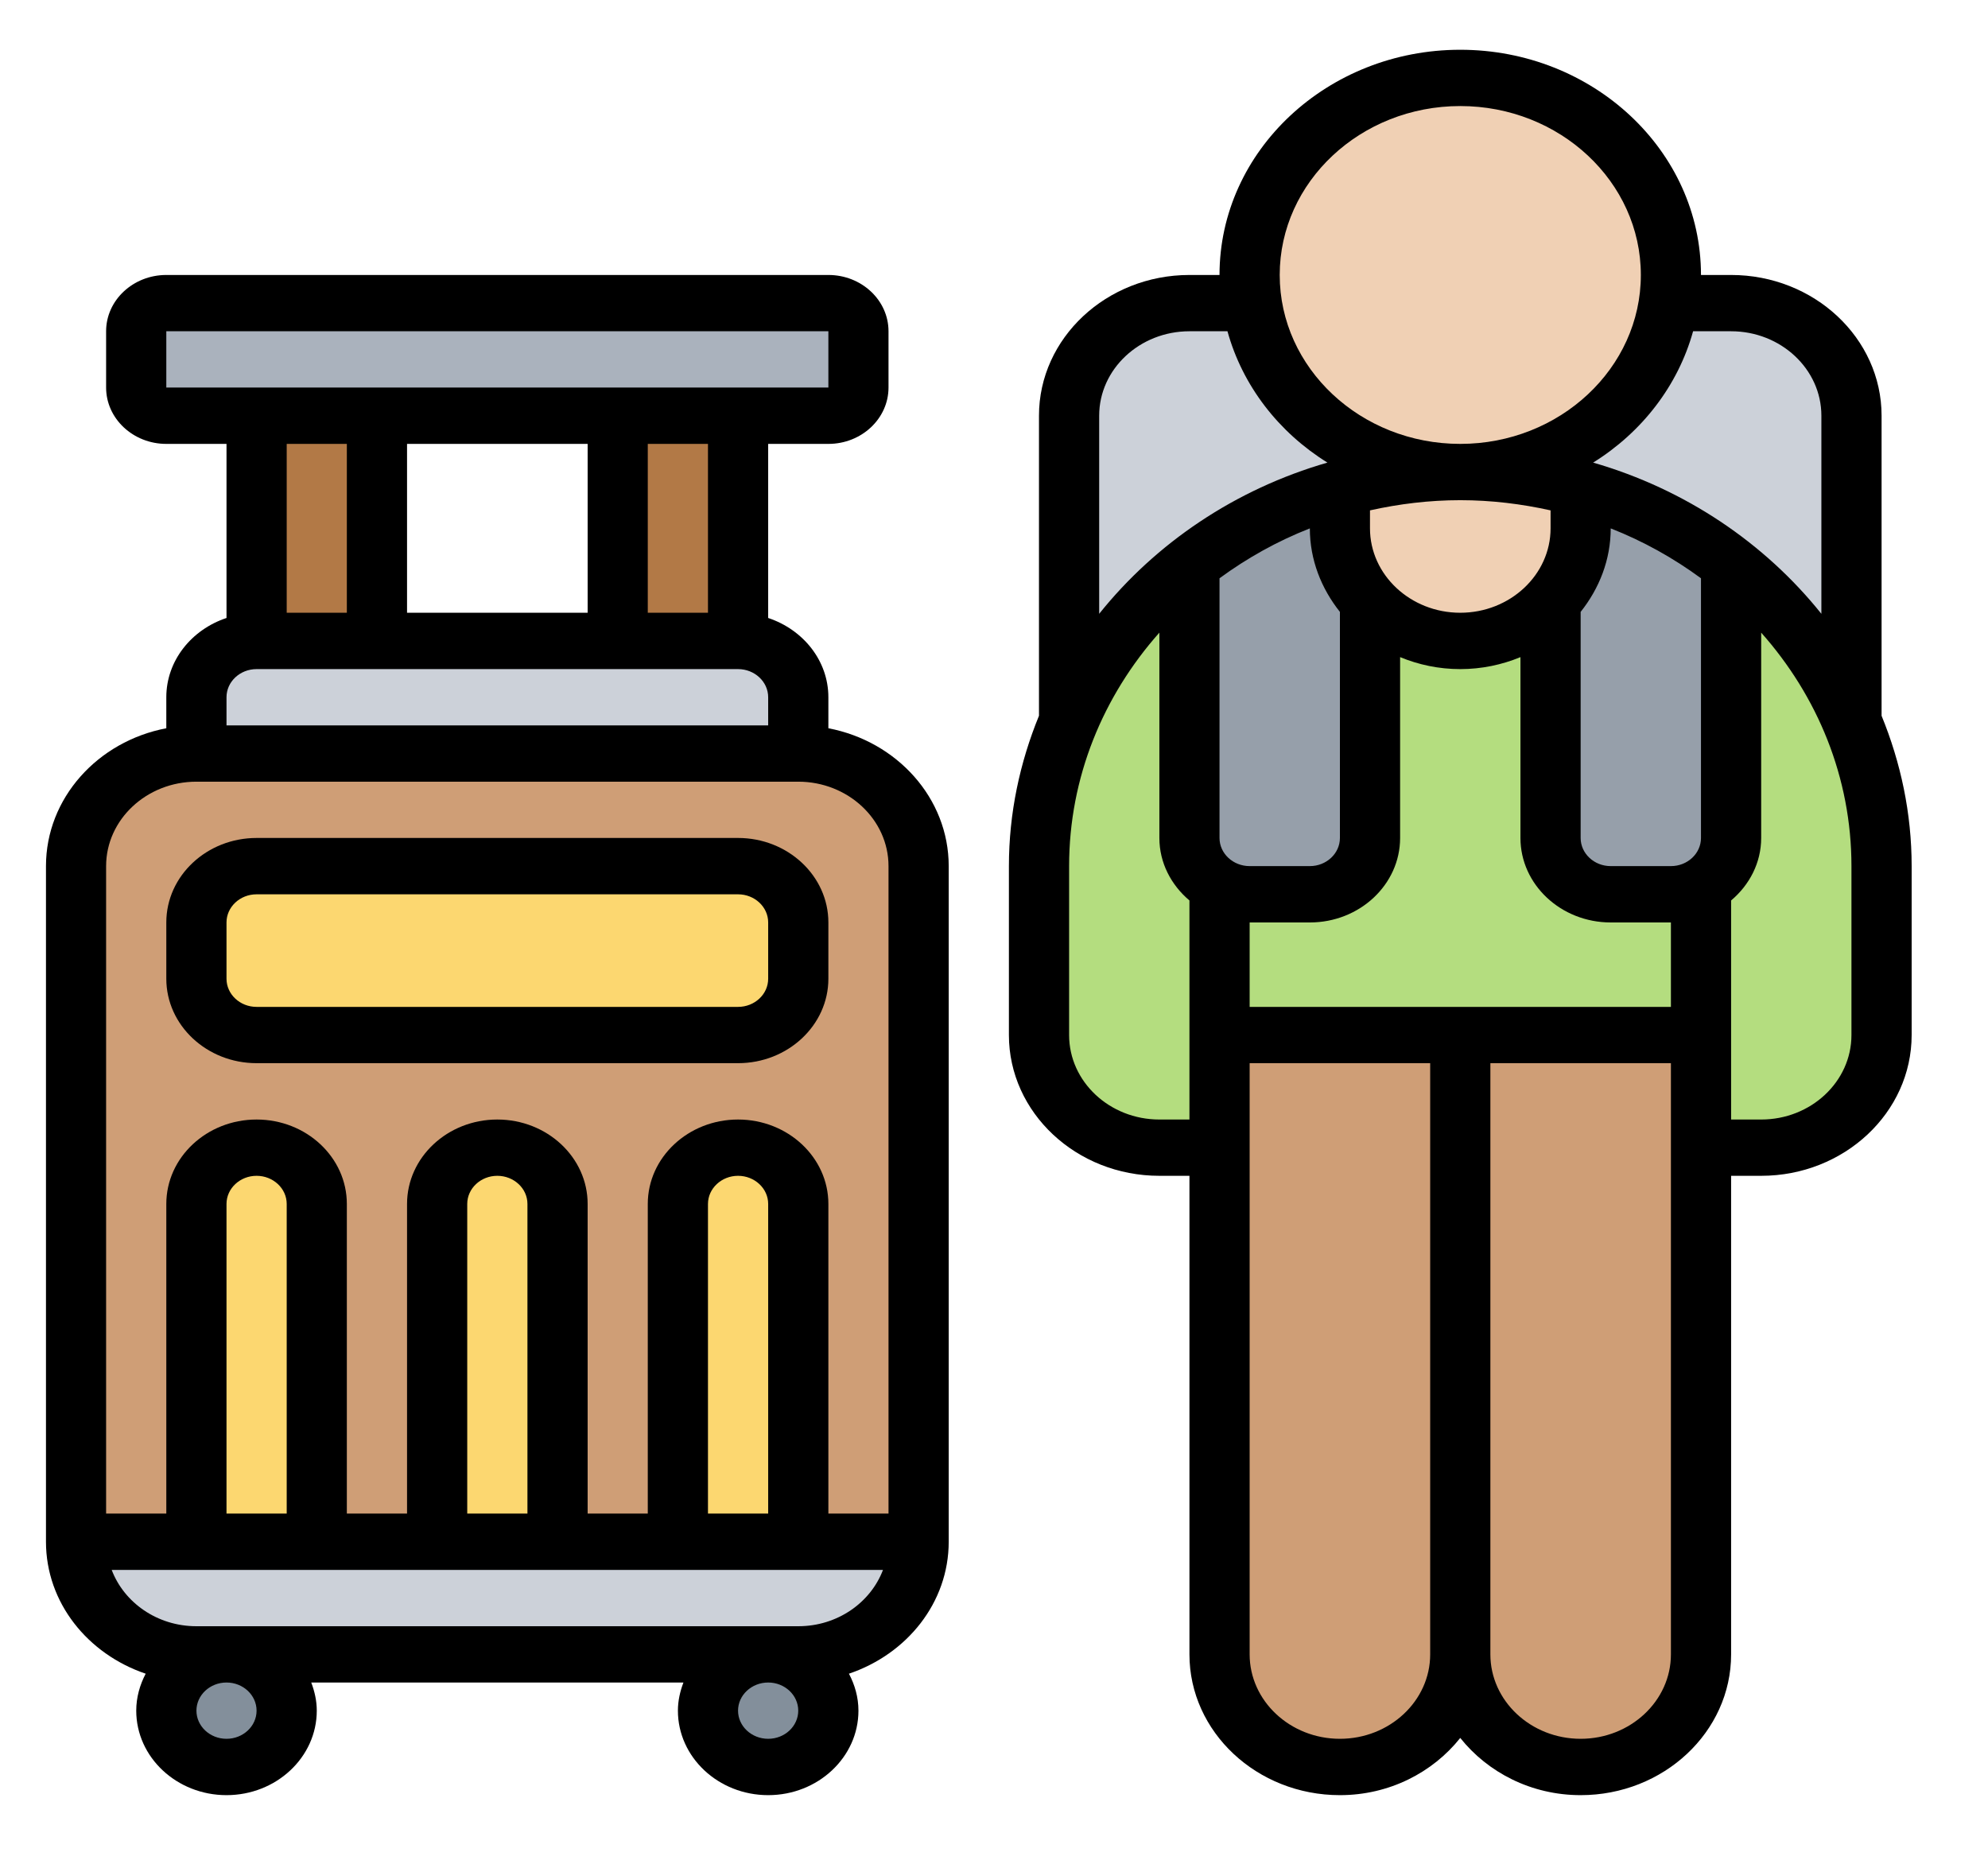 <svg width="32" height="30" viewBox="0 0 32 30" fill="none" xmlns="http://www.w3.org/2000/svg">
<g clip-path="url(#clip0)">
<path d="M13.818 5.332V6.238C13.818 6.487 13.6 6.691 13.334 6.691H11.88H9.943H6.068H4.13H2.677C2.411 6.691 2.193 6.487 2.193 6.238V5.332C2.193 5.083 2.411 4.879 2.677 4.879H13.334C13.6 4.879 13.818 5.083 13.818 5.332Z" fill="#AAB2BD"/>
<path d="M4.13 6.691H6.068V10.316H4.13V6.691Z" fill="#B27946"/>
<path d="M9.943 6.691H11.88V10.316H9.943V6.691Z" fill="#B27946"/>
<path d="M3.162 11.223C3.162 10.724 3.598 10.316 4.13 10.316H6.068H9.943H11.88C12.413 10.316 12.849 10.724 12.849 11.223V12.129H3.162V11.223Z" fill="#CCD1D9"/>
<path d="M12.849 24.816H14.787C14.787 25.818 13.92 26.629 12.849 26.629H12.365H3.646H3.162C2.091 26.629 1.224 25.818 1.224 24.816H3.162H5.099H7.037H8.974H10.912H12.849Z" fill="#CCD1D9"/>
<path d="M12.849 12.129H3.162C2.629 12.129 2.144 12.333 1.791 12.659C1.442 12.99 1.224 13.443 1.224 13.941V24.816H14.787V13.941C14.787 12.94 13.92 12.129 12.849 12.129Z" fill="#CF9E76"/>
<path d="M12.849 14.848V15.754C12.849 16.252 12.413 16.66 11.88 16.66H4.13C3.598 16.66 3.162 16.252 3.162 15.754V14.848C3.162 14.349 3.598 13.941 4.13 13.941H11.88C12.413 13.941 12.849 14.349 12.849 14.848Z" fill="#FCD770"/>
<path d="M12.849 19.379V24.816H10.912V19.379C10.912 18.881 11.348 18.473 11.88 18.473C12.147 18.473 12.389 18.572 12.563 18.74C12.743 18.903 12.849 19.13 12.849 19.379Z" fill="#FCD770"/>
<path d="M8.974 19.379V24.816H7.037V19.379C7.037 18.881 7.473 18.473 8.005 18.473C8.272 18.473 8.514 18.572 8.688 18.74C8.868 18.903 8.974 19.13 8.974 19.379Z" fill="#FCD770"/>
<path d="M5.099 19.379V24.816H3.162V19.379C3.162 18.881 3.598 18.473 4.13 18.473C4.397 18.473 4.639 18.572 4.813 18.74C4.993 18.903 5.099 19.13 5.099 19.379Z" fill="#FCD770"/>
<path d="M3.646 28.441C4.181 28.441 4.615 28.036 4.615 27.535C4.615 27.035 4.181 26.629 3.646 26.629C3.111 26.629 2.677 27.035 2.677 27.535C2.677 28.036 3.111 28.441 3.646 28.441Z" fill="#838F9B"/>
<path d="M12.365 28.441C12.9 28.441 13.334 28.036 13.334 27.535C13.334 27.035 12.9 26.629 12.365 26.629C11.83 26.629 11.396 27.035 11.396 27.535C11.396 28.036 11.83 28.441 12.365 28.441Z" fill="#838F9B"/>
<path d="M27.38 18.473V26.629C27.38 27.127 27.162 27.581 26.814 27.911C26.46 28.238 25.976 28.441 25.443 28.441C24.372 28.441 23.505 27.63 23.505 26.629V16.66H27.38V18.473Z" fill="#CF9E76"/>
<path d="M23.505 16.66V26.629C23.505 27.63 22.638 28.441 21.568 28.441C21.035 28.441 20.551 28.238 20.197 27.911C19.848 27.581 19.63 27.127 19.63 26.629V18.473V16.66H23.505Z" fill="#CF9E76"/>
<path d="M19.63 16.661V18.473H18.662C17.591 18.473 16.724 17.662 16.724 16.661V13.942C16.724 13.113 16.894 12.32 17.209 11.595C17.209 11.59 17.209 11.59 17.209 11.59C17.552 10.784 18.066 10.059 18.71 9.456C18.851 9.324 18.996 9.202 19.146 9.089V13.489C19.146 13.824 19.34 14.114 19.63 14.273V16.661Z" fill="#B4DD7F"/>
<path d="M30.287 13.942V16.661C30.287 17.662 29.42 18.473 28.349 18.473H27.38V16.661V14.273C27.671 14.114 27.865 13.824 27.865 13.489V9.089C28.712 9.75 29.386 10.607 29.802 11.59V11.595C30.117 12.32 30.287 13.113 30.287 13.942Z" fill="#B4DD7F"/>
<path d="M24.959 9.7V13.488C24.959 13.987 25.394 14.395 25.927 14.395H26.896C27.07 14.395 27.24 14.349 27.38 14.272V16.66H23.505H19.63V14.272C19.771 14.349 19.94 14.395 20.115 14.395H21.084C21.616 14.395 22.052 13.987 22.052 13.488V9.7C22.406 10.076 22.924 10.316 23.505 10.316C24.038 10.316 24.523 10.113 24.876 9.786C24.905 9.759 24.934 9.732 24.959 9.7Z" fill="#B4DD7F"/>
<path d="M22.052 9.7V13.488C22.052 13.987 21.616 14.394 21.084 14.394H20.115C19.94 14.394 19.771 14.349 19.63 14.272C19.34 14.114 19.146 13.823 19.146 13.488V9.088V9.084C19.848 8.531 20.667 8.114 21.568 7.86V8.504C21.568 8.961 21.752 9.378 22.052 9.7Z" fill="#969FAA"/>
<path d="M27.865 9.088V13.488C27.865 13.823 27.671 14.114 27.38 14.272C27.24 14.349 27.07 14.394 26.896 14.394H25.927C25.394 14.394 24.959 13.987 24.959 13.488V9.7C25.259 9.378 25.443 8.961 25.443 8.504V7.86C26.344 8.114 27.162 8.531 27.865 9.088Z" fill="#969FAA"/>
<path d="M20.154 4.879C20.386 6.42 21.796 7.598 23.505 7.598C22.832 7.598 22.183 7.688 21.568 7.86C20.667 8.114 19.848 8.531 19.146 9.084V9.088C18.996 9.202 18.851 9.324 18.71 9.455C18.066 10.058 17.552 10.783 17.209 11.59V6.691C17.209 5.69 18.076 4.879 19.146 4.879H20.149H20.154Z" fill="#CCD1D9"/>
<path d="M27.865 4.879C28.935 4.879 29.802 5.69 29.802 6.691V11.59C29.386 10.606 28.712 9.75 27.865 9.088C27.162 8.531 26.344 8.114 25.443 7.86C24.828 7.688 24.179 7.598 23.505 7.598C25.215 7.598 26.625 6.42 26.857 4.879H26.862H27.865Z" fill="#CCD1D9"/>
<path d="M25.443 7.86V8.504C25.443 8.962 25.259 9.378 24.959 9.7C24.934 9.732 24.905 9.759 24.876 9.786C24.523 10.113 24.038 10.316 23.505 10.316C22.924 10.316 22.406 10.076 22.052 9.7C21.752 9.378 21.568 8.962 21.568 8.504V7.86C22.183 7.688 22.832 7.598 23.505 7.598C24.179 7.598 24.828 7.688 25.443 7.86Z" fill="#F0D0B4"/>
<path d="M26.896 4.426C26.896 4.58 26.886 4.734 26.857 4.879C26.625 6.42 25.215 7.598 23.505 7.598C21.796 7.598 20.386 6.42 20.154 4.879C20.124 4.734 20.115 4.58 20.115 4.426C20.115 2.672 21.631 1.254 23.505 1.254C25.38 1.254 26.896 2.672 26.896 4.426Z" fill="#F0D0B4"/>
<path d="M13.334 11.722V11.223C13.334 10.633 12.927 10.134 12.365 9.947V7.145H13.334C13.868 7.145 14.302 6.738 14.302 6.238V5.332C14.302 4.832 13.868 4.426 13.334 4.426H2.677C2.143 4.426 1.708 4.832 1.708 5.332V6.238C1.708 6.738 2.143 7.145 2.677 7.145H3.646V9.947C3.084 10.134 2.677 10.633 2.677 11.223V11.722C1.573 11.932 0.74 12.847 0.74 13.941V24.816C0.74 25.797 1.413 26.625 2.345 26.94C2.251 27.12 2.193 27.321 2.193 27.535C2.193 28.285 2.845 28.895 3.646 28.895C4.447 28.895 5.099 28.285 5.099 27.535C5.099 27.376 5.064 27.224 5.01 27.082H11.001C10.947 27.224 10.912 27.376 10.912 27.535C10.912 28.285 11.564 28.895 12.365 28.895C13.166 28.895 13.818 28.285 13.818 27.535C13.818 27.321 13.76 27.12 13.665 26.94C14.598 26.625 15.271 25.797 15.271 24.816V13.941C15.271 12.847 14.437 11.932 13.334 11.722ZM11.396 9.863H10.427V7.145H11.396V9.863ZM9.459 7.145V9.863H6.552V7.145H9.459ZM2.677 5.332H13.334L13.334 6.238H2.677V5.332ZM5.583 7.145V9.863H4.615V7.145H5.583ZM4.13 10.77H11.88C12.147 10.77 12.365 10.973 12.365 11.223V11.676H3.646V11.223C3.646 10.973 3.863 10.77 4.13 10.77ZM3.162 12.582H3.646H12.365H12.849C13.65 12.582 14.302 13.192 14.302 13.941V24.363H13.334V19.379C13.334 18.629 12.681 18.02 11.88 18.02C11.079 18.02 10.427 18.629 10.427 19.379V24.363H9.459V19.379C9.459 18.629 8.807 18.02 8.005 18.02C7.204 18.02 6.552 18.629 6.552 19.379V24.363H5.583V19.379C5.583 18.629 4.932 18.02 4.13 18.02C3.329 18.02 2.677 18.629 2.677 19.379V24.363H1.708V13.941C1.708 13.192 2.36 12.582 3.162 12.582ZM12.365 24.363H11.396V19.379C11.396 19.129 11.614 18.926 11.88 18.926C12.147 18.926 12.365 19.129 12.365 19.379V24.363ZM8.49 24.363H7.521V19.379C7.521 19.129 7.738 18.926 8.005 18.926C8.272 18.926 8.49 19.129 8.49 19.379V24.363ZM4.615 24.363H3.646V19.379C3.646 19.129 3.863 18.926 4.13 18.926C4.397 18.926 4.615 19.129 4.615 19.379V24.363ZM4.13 27.535C4.13 27.785 3.913 27.988 3.646 27.988C3.379 27.988 3.162 27.785 3.162 27.535C3.162 27.285 3.379 27.082 3.646 27.082C3.913 27.082 4.13 27.285 4.13 27.535ZM12.365 27.988C12.098 27.988 11.88 27.785 11.88 27.535C11.88 27.285 12.098 27.082 12.365 27.082C12.632 27.082 12.849 27.285 12.849 27.535C12.849 27.785 12.632 27.988 12.365 27.988ZM12.849 26.176H3.162C2.531 26.176 1.998 25.796 1.798 25.27H14.213C14.013 25.796 13.48 26.176 12.849 26.176Z" fill="black"/>
<path d="M4.13 17.113H11.88C12.681 17.113 13.334 16.503 13.334 15.754V14.848C13.334 14.098 12.681 13.488 11.88 13.488H4.13C3.329 13.488 2.677 14.098 2.677 14.848V15.754C2.677 16.503 3.329 17.113 4.13 17.113ZM3.646 14.848C3.646 14.598 3.863 14.395 4.13 14.395H11.88C12.147 14.395 12.365 14.598 12.365 14.848V15.754C12.365 16.004 12.147 16.207 11.88 16.207H4.13C3.863 16.207 3.646 16.004 3.646 15.754V14.848Z" fill="black"/>
<path d="M30.287 11.521V6.691C30.287 5.442 29.2 4.426 27.865 4.426H27.38C27.38 2.427 25.642 0.801 23.505 0.801C21.369 0.801 19.63 2.427 19.63 4.426H19.146C17.811 4.426 16.724 5.442 16.724 6.691V11.521C16.416 12.274 16.24 13.088 16.24 13.941V16.66C16.24 17.909 17.326 18.926 18.662 18.926H19.146V26.629C19.146 27.878 20.232 28.895 21.568 28.895C22.363 28.895 23.064 28.529 23.505 27.974C23.947 28.529 24.648 28.895 25.443 28.895C26.778 28.895 27.865 27.878 27.865 26.629V18.926H28.349C29.684 18.926 30.771 17.909 30.771 16.66V13.941C30.771 13.088 30.595 12.274 30.287 11.521ZM27.865 5.332C28.666 5.332 29.318 5.942 29.318 6.691V9.88C28.407 8.742 27.13 7.875 25.644 7.446C26.429 6.958 27.01 6.208 27.253 5.332H27.865ZM26.896 16.207H20.115V14.848H21.084C21.885 14.848 22.537 14.238 22.537 13.488V10.577C22.834 10.7 23.16 10.77 23.505 10.77C23.85 10.77 24.177 10.7 24.474 10.577V13.488C24.474 14.238 25.126 14.848 25.927 14.848H26.896V16.207ZM21.084 8.505C21.084 9.01 21.268 9.472 21.568 9.849V13.488C21.568 13.738 21.35 13.941 21.084 13.941H20.115C19.848 13.941 19.63 13.738 19.63 13.488V9.308C20.072 8.984 20.558 8.711 21.084 8.505ZM24.959 8.215V8.504C24.959 9.253 24.306 9.863 23.505 9.863C22.704 9.863 22.052 9.253 22.052 8.504V8.215C22.52 8.111 23.005 8.051 23.505 8.051C24.006 8.051 24.491 8.111 24.959 8.215ZM27.38 13.488C27.38 13.738 27.163 13.941 26.896 13.941H25.927C25.66 13.941 25.443 13.738 25.443 13.488V9.849C25.743 9.472 25.927 9.01 25.927 8.505C26.452 8.711 26.939 8.984 27.38 9.308V13.488ZM23.505 1.707C25.108 1.707 26.412 2.926 26.412 4.426C26.412 5.925 25.108 7.145 23.505 7.145C21.903 7.145 20.599 5.925 20.599 4.426C20.599 2.926 21.903 1.707 23.505 1.707ZM17.693 6.691C17.693 5.942 18.345 5.332 19.146 5.332H19.758C20 6.208 20.581 6.958 21.367 7.446C19.881 7.875 18.604 8.742 17.693 9.88V6.691ZM18.662 18.02C17.86 18.02 17.209 17.41 17.209 16.66V13.941C17.209 12.514 17.755 11.204 18.662 10.183V13.488C18.662 13.888 18.851 14.245 19.146 14.494V18.02H18.662ZM21.568 27.988C20.767 27.988 20.115 27.378 20.115 26.629V17.113H23.021V26.629C23.021 27.378 22.369 27.988 21.568 27.988ZM25.443 27.988C24.642 27.988 23.99 27.378 23.99 26.629V17.113H26.896V26.629C26.896 27.378 26.244 27.988 25.443 27.988ZM29.802 16.66C29.802 17.41 29.15 18.02 28.349 18.02H27.865V14.494C28.16 14.245 28.349 13.888 28.349 13.488V10.183C29.256 11.204 29.802 12.514 29.802 13.941V16.66Z" fill="black"/>
</g>
<defs>
<clipPath id="clip0">
<rect width="31" height="29" fill="white" transform="translate(0.255 0.348)"/>
</clipPath>
</defs>
</svg>
